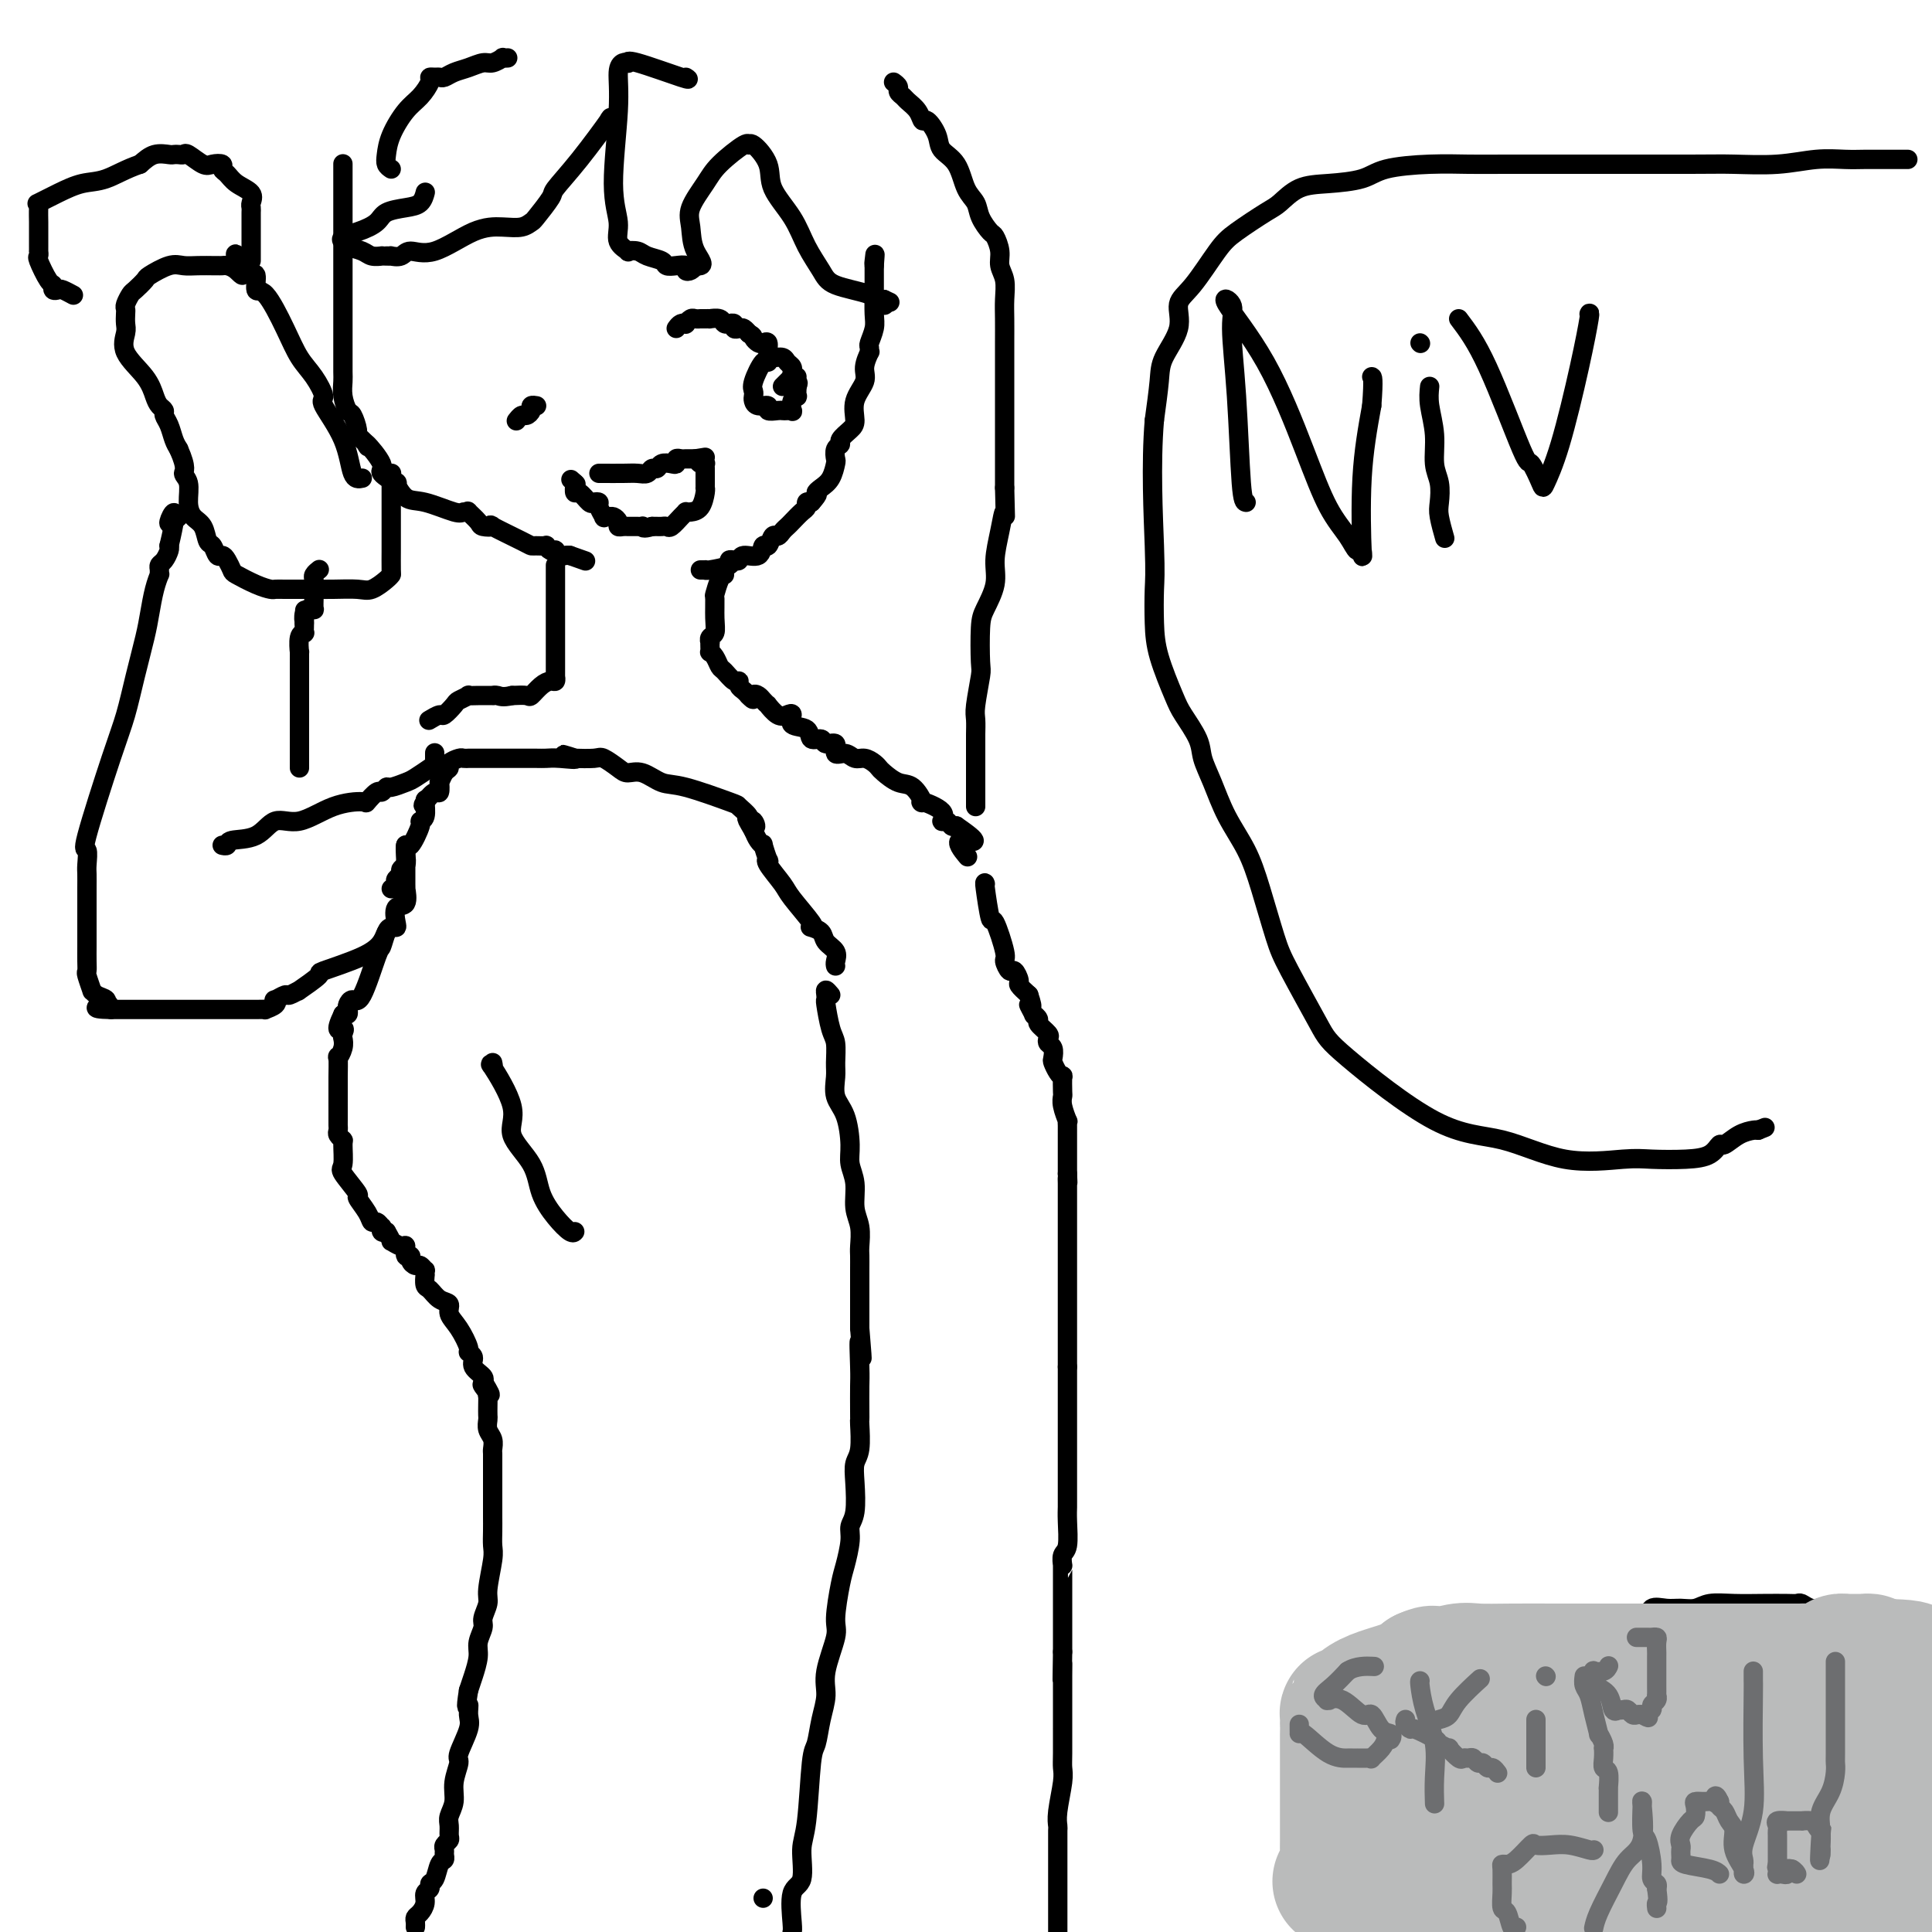 <svg viewBox='0 0 400 400' version='1.1' xmlns='http://www.w3.org/2000/svg' xmlns:xlink='http://www.w3.org/1999/xlink'><g fill='none' stroke='#000000' stroke-width='4' stroke-linecap='round' stroke-linejoin='round'><path d='M84,175c0.000,-0.052 0.000,-0.104 0,0c-0.000,0.104 -0.001,0.365 0,1c0.001,0.635 0.002,1.645 0,3c-0.002,1.355 -0.008,3.054 0,4c0.008,0.946 0.030,1.139 0,1c-0.030,-0.139 -0.112,-0.612 0,0c0.112,0.612 0.419,2.307 0,3c-0.419,0.693 -1.565,0.382 -2,1c-0.435,0.618 -0.158,2.163 0,3c0.158,0.837 0.199,0.966 0,1c-0.199,0.034 -0.637,-0.028 -1,0c-0.363,0.028 -0.650,0.147 -1,1c-0.350,0.853 -0.763,2.442 -1,3c-0.237,0.558 -0.298,0.086 -1,2c-0.702,1.914 -2.043,6.215 -3,8c-0.957,1.785 -1.528,1.053 -2,1c-0.472,-0.053 -0.845,0.574 -1,1c-0.155,0.426 -0.093,0.650 0,1c0.093,0.350 0.217,0.825 0,1c-0.217,0.175 -0.776,0.050 -1,0c-0.224,-0.050 -0.112,-0.025 0,0'/><path d='M71,210c-2.012,4.187 -0.543,3.155 0,3c0.543,-0.155 0.160,0.568 0,1c-0.160,0.432 -0.095,0.575 0,1c0.095,0.425 0.222,1.134 0,2c-0.222,0.866 -0.791,1.890 -1,2c-0.209,0.110 -0.056,-0.692 0,0c0.056,0.692 0.015,2.880 0,4c-0.015,1.120 -0.004,1.172 0,2c0.004,0.828 0.001,2.431 0,3c-0.001,0.569 0.000,0.103 0,0c-0.000,-0.103 -0.001,0.157 0,1c0.001,0.843 0.004,2.268 0,3c-0.004,0.732 -0.015,0.770 0,1c0.015,0.230 0.058,0.650 0,1c-0.058,0.350 -0.215,0.630 0,1c0.215,0.370 0.801,0.832 1,1c0.199,0.168 0.009,0.043 0,1c-0.009,0.957 0.162,2.998 0,4c-0.162,1.002 -0.657,0.966 0,2c0.657,1.034 2.466,3.137 3,4c0.534,0.863 -0.207,0.484 0,1c0.207,0.516 1.362,1.927 2,3c0.638,1.073 0.759,1.808 1,2c0.241,0.192 0.603,-0.158 1,0c0.397,0.158 0.828,0.826 1,1c0.172,0.174 0.085,-0.145 0,0c-0.085,0.145 -0.167,0.756 0,1c0.167,0.244 0.584,0.122 1,0'/><path d='M80,255c1.515,2.549 0.802,1.922 1,2c0.198,0.078 1.306,0.861 2,1c0.694,0.139 0.974,-0.365 1,0c0.026,0.365 -0.200,1.599 0,2c0.200,0.401 0.828,-0.032 1,0c0.172,0.032 -0.112,0.529 0,1c0.112,0.471 0.618,0.915 1,1c0.382,0.085 0.638,-0.189 1,0c0.362,0.189 0.828,0.842 1,1c0.172,0.158 0.048,-0.180 0,0c-0.048,0.180 -0.022,0.878 0,1c0.022,0.122 0.038,-0.333 0,0c-0.038,0.333 -0.131,1.454 0,2c0.131,0.546 0.485,0.518 1,1c0.515,0.482 1.189,1.474 2,2c0.811,0.526 1.757,0.585 2,1c0.243,0.415 -0.218,1.185 0,2c0.218,0.815 1.114,1.674 2,3c0.886,1.326 1.762,3.118 2,4c0.238,0.882 -0.160,0.853 0,1c0.160,0.147 0.880,0.470 1,1c0.120,0.530 -0.360,1.266 0,2c0.360,0.734 1.558,1.467 2,2c0.442,0.533 0.126,0.867 0,1c-0.126,0.133 -0.063,0.067 0,0'/><path d='M100,286c3.033,4.980 0.617,1.928 0,1c-0.617,-0.928 0.567,0.266 1,1c0.433,0.734 0.116,1.008 0,1c-0.116,-0.008 -0.032,-0.297 0,0c0.032,0.297 0.012,1.182 0,2c-0.012,0.818 -0.017,1.571 0,2c0.017,0.429 0.057,0.534 0,1c-0.057,0.466 -0.211,1.294 0,2c0.211,0.706 0.789,1.291 1,2c0.211,0.709 0.057,1.542 0,2c-0.057,0.458 -0.015,0.541 0,1c0.015,0.459 0.004,1.295 0,2c-0.004,0.705 -0.001,1.280 0,2c0.001,0.720 0.000,1.585 0,2c-0.000,0.415 -0.000,0.380 0,1c0.000,0.620 0.001,1.895 0,3c-0.001,1.105 -0.004,2.039 0,3c0.004,0.961 0.016,1.947 0,3c-0.016,1.053 -0.061,2.173 0,3c0.061,0.827 0.228,1.361 0,3c-0.228,1.639 -0.850,4.382 -1,6c-0.150,1.618 0.171,2.112 0,3c-0.171,0.888 -0.833,2.170 -1,3c-0.167,0.830 0.163,1.209 0,2c-0.163,0.791 -0.817,1.996 -1,3c-0.183,1.004 0.105,1.809 0,3c-0.105,1.191 -0.601,2.769 -1,4c-0.399,1.231 -0.699,2.116 -1,3'/><path d='M97,350c-0.764,4.763 -0.176,3.172 0,3c0.176,-0.172 -0.062,1.076 0,2c0.062,0.924 0.424,1.524 0,3c-0.424,1.476 -1.634,3.827 -2,5c-0.366,1.173 0.112,1.168 0,2c-0.112,0.832 -0.815,2.503 -1,4c-0.185,1.497 0.148,2.821 0,4c-0.148,1.179 -0.775,2.214 -1,3c-0.225,0.786 -0.046,1.324 0,2c0.046,0.676 -0.040,1.490 0,2c0.040,0.510 0.208,0.714 0,1c-0.208,0.286 -0.791,0.652 -1,1c-0.209,0.348 -0.045,0.678 0,1c0.045,0.322 -0.031,0.635 0,1c0.031,0.365 0.167,0.780 0,1c-0.167,0.220 -0.637,0.243 -1,1c-0.363,0.757 -0.618,2.247 -1,3c-0.382,0.753 -0.890,0.769 -1,1c-0.110,0.231 0.177,0.678 0,1c-0.177,0.322 -0.818,0.520 -1,1c-0.182,0.480 0.095,1.243 0,2c-0.095,0.757 -0.561,1.509 -1,2c-0.439,0.491 -0.850,0.720 -1,1c-0.150,0.280 -0.040,0.611 0,1c0.040,0.389 0.011,0.835 0,1c-0.011,0.165 -0.003,0.047 0,0c0.003,-0.047 0.002,-0.024 0,0'/><path d='M204,183c-0.100,-0.272 -0.199,-0.544 0,1c0.199,1.544 0.697,4.905 1,6c0.303,1.095 0.409,-0.076 1,1c0.591,1.076 1.665,4.400 2,6c0.335,1.600 -0.069,1.474 0,2c0.069,0.526 0.613,1.702 1,2c0.387,0.298 0.619,-0.281 1,0c0.381,0.281 0.910,1.422 1,2c0.090,0.578 -0.260,0.594 0,1c0.260,0.406 1.130,1.203 2,2'/><path d='M213,206c1.327,3.886 0.143,2.101 0,2c-0.143,-0.101 0.754,1.482 1,2c0.246,0.518 -0.158,-0.030 0,0c0.158,0.030 0.879,0.638 1,1c0.121,0.362 -0.356,0.477 0,1c0.356,0.523 1.546,1.454 2,2c0.454,0.546 0.174,0.709 0,1c-0.174,0.291 -0.240,0.711 0,1c0.240,0.289 0.786,0.446 1,1c0.214,0.554 0.096,1.505 0,2c-0.096,0.495 -0.169,0.536 0,1c0.169,0.464 0.582,1.353 1,2c0.418,0.647 0.843,1.054 1,1c0.157,-0.054 0.046,-0.567 0,0c-0.046,0.567 -0.026,2.214 0,3c0.026,0.786 0.060,0.711 0,1c-0.060,0.289 -0.212,0.942 0,2c0.212,1.058 0.789,2.523 1,3c0.211,0.477 0.057,-0.032 0,0c-0.057,0.032 -0.015,0.605 0,1c0.015,0.395 0.004,0.612 0,1c-0.004,0.388 -0.001,0.947 0,1c0.001,0.053 0.000,-0.399 0,0c-0.000,0.399 -0.000,1.651 0,2c0.000,0.349 0.000,-0.205 0,0c-0.000,0.205 -0.000,1.168 0,2c0.000,0.832 0.000,1.532 0,2c-0.000,0.468 -0.000,0.705 0,1c0.000,0.295 0.000,0.647 0,1'/><path d='M221,243c0.155,3.262 0.041,1.417 0,1c-0.041,-0.417 -0.011,0.594 0,1c0.011,0.406 0.003,0.208 0,0c-0.003,-0.208 -0.001,-0.425 0,0c0.001,0.425 0.000,1.490 0,2c-0.000,0.510 -0.000,0.463 0,1c0.000,0.537 0.000,1.658 0,2c-0.000,0.342 -0.000,-0.096 0,0c0.000,0.096 0.000,0.727 0,1c-0.000,0.273 -0.000,0.190 0,1c0.000,0.810 0.000,2.513 0,3c-0.000,0.487 -0.000,-0.244 0,0c0.000,0.244 0.000,1.461 0,2c-0.000,0.539 -0.000,0.398 0,1c0.000,0.602 0.000,1.946 0,3c-0.000,1.054 -0.000,1.816 0,2c0.000,0.184 0.000,-0.211 0,1c-0.000,1.211 -0.000,4.028 0,5c0.000,0.972 0.000,0.101 0,0c-0.000,-0.101 -0.000,0.570 0,1c0.000,0.430 0.000,0.619 0,1c-0.000,0.381 -0.000,0.955 0,2c0.000,1.045 -0.000,2.562 0,3c0.000,0.438 -0.000,-0.202 0,0c0.000,0.202 -0.000,1.247 0,2c0.000,0.753 -0.000,1.215 0,2c0.000,0.785 0.000,1.892 0,3'/><path d='M221,283c-0.000,6.547 -0.000,2.913 0,2c0.000,-0.913 0.000,0.894 0,2c-0.000,1.106 -0.000,1.510 0,2c0.000,0.490 0.000,1.067 0,2c-0.000,0.933 -0.000,2.223 0,3c0.000,0.777 0.000,1.039 0,2c-0.000,0.961 -0.000,2.619 0,4c0.000,1.381 0.000,2.485 0,3c-0.000,0.515 -0.000,0.443 0,1c0.000,0.557 0.000,1.745 0,2c-0.000,0.255 -0.000,-0.422 0,0c0.000,0.422 0.001,1.945 0,3c-0.001,1.055 -0.004,1.643 0,2c0.004,0.357 0.015,0.481 0,1c-0.015,0.519 -0.057,1.431 0,3c0.057,1.569 0.211,3.796 0,5c-0.211,1.204 -0.789,1.387 -1,2c-0.211,0.613 -0.057,1.656 0,2c0.057,0.344 0.015,-0.010 0,0c-0.015,0.010 -0.004,0.384 0,1c0.004,0.616 0.001,1.473 0,2c-0.001,0.527 -0.000,0.722 0,1c0.000,0.278 0.000,0.637 0,1c-0.000,0.363 -0.000,0.730 0,1c0.000,0.270 0.000,0.444 0,1c-0.000,0.556 -0.000,1.496 0,2c0.000,0.504 0.000,0.573 0,2c-0.000,1.427 -0.000,4.214 0,7'/><path d='M220,342c-0.155,9.753 -0.041,4.634 0,3c0.041,-1.634 0.011,0.216 0,2c-0.011,1.784 -0.003,3.503 0,4c0.003,0.497 0.001,-0.229 0,0c-0.001,0.229 -0.001,1.412 0,3c0.001,1.588 0.001,3.580 0,4c-0.001,0.420 -0.004,-0.733 0,0c0.004,0.733 0.015,3.352 0,5c-0.015,1.648 -0.057,2.324 0,3c0.057,0.676 0.211,1.351 0,3c-0.211,1.649 -0.789,4.272 -1,6c-0.211,1.728 -0.057,2.561 0,3c0.057,0.439 0.015,0.484 0,1c-0.015,0.516 -0.004,1.501 0,2c0.004,0.499 0.001,0.510 0,1c-0.001,0.490 -0.000,1.458 0,2c0.000,0.542 0.000,0.656 0,1c-0.000,0.344 -0.000,0.916 0,1c0.000,0.084 0.000,-0.321 0,0c-0.000,0.321 -0.000,1.369 0,2c0.000,0.631 0.000,0.845 0,1c-0.000,0.155 -0.000,0.252 0,1c0.000,0.748 0.000,2.147 0,3c-0.000,0.853 -0.000,1.159 0,2c0.000,0.841 0.000,2.215 0,3c-0.000,0.785 -0.000,0.981 0,1c0.000,0.019 0.000,-0.137 0,0c-0.000,0.137 -0.000,0.569 0,1'/><path d='M172,206c-0.421,-0.504 -0.842,-1.008 -1,-1c-0.158,0.008 -0.053,0.528 0,1c0.053,0.472 0.052,0.896 0,1c-0.052,0.104 -0.157,-0.111 0,1c0.157,1.111 0.576,3.550 1,5c0.424,1.450 0.852,1.911 1,3c0.148,1.089 0.016,2.805 0,4c-0.016,1.195 0.086,1.870 0,3c-0.086,1.130 -0.359,2.716 0,4c0.359,1.284 1.349,2.265 2,4c0.651,1.735 0.963,4.224 1,6c0.037,1.776 -0.200,2.840 0,4c0.200,1.160 0.838,2.418 1,4c0.162,1.582 -0.153,3.489 0,5c0.153,1.511 0.773,2.625 1,4c0.227,1.375 0.061,3.012 0,4c-0.061,0.988 -0.016,1.327 0,2c0.016,0.673 0.004,1.681 0,3c-0.004,1.319 -0.001,2.948 0,5c0.001,2.052 0.001,4.526 0,7'/><path d='M178,275c0.928,11.096 0.249,4.336 0,3c-0.249,-1.336 -0.067,2.752 0,5c0.067,2.248 0.019,2.657 0,4c-0.019,1.343 -0.009,3.619 0,5c0.009,1.381 0.016,1.868 0,2c-0.016,0.132 -0.056,-0.092 0,1c0.056,1.092 0.207,3.500 0,5c-0.207,1.500 -0.773,2.094 -1,3c-0.227,0.906 -0.117,2.126 0,4c0.117,1.874 0.239,4.402 0,6c-0.239,1.598 -0.839,2.266 -1,3c-0.161,0.734 0.117,1.533 0,3c-0.117,1.467 -0.627,3.603 -1,5c-0.373,1.397 -0.607,2.056 -1,4c-0.393,1.944 -0.946,5.172 -1,7c-0.054,1.828 0.389,2.255 0,4c-0.389,1.745 -1.610,4.808 -2,7c-0.390,2.192 0.051,3.514 0,5c-0.051,1.486 -0.592,3.136 -1,5c-0.408,1.864 -0.682,3.942 -1,5c-0.318,1.058 -0.681,1.094 -1,4c-0.319,2.906 -0.593,8.680 -1,12c-0.407,3.320 -0.946,4.185 -1,6c-0.054,1.815 0.377,4.579 0,6c-0.377,1.421 -1.563,1.498 -2,3c-0.437,1.502 -0.125,4.429 0,6c0.125,1.571 0.062,1.785 0,2'/><path d='M158,393c0.000,0.000 0.000,0.000 0,0c0.000,0.000 0.000,0.000 0,0'/><path d='M173,200c-0.057,-0.243 -0.114,-0.485 0,-1c0.114,-0.515 0.397,-1.301 0,-2c-0.397,-0.699 -1.476,-1.311 -2,-2c-0.524,-0.689 -0.494,-1.455 -1,-2c-0.506,-0.545 -1.548,-0.868 -2,-1c-0.452,-0.132 -0.314,-0.074 0,0c0.314,0.074 0.806,0.163 0,-1c-0.806,-1.163 -2.908,-3.576 -4,-5c-1.092,-1.424 -1.172,-1.857 -2,-3c-0.828,-1.143 -2.403,-2.995 -3,-4c-0.597,-1.005 -0.215,-1.161 0,-1c0.215,0.161 0.265,0.640 0,0c-0.265,-0.640 -0.844,-2.398 -1,-3c-0.156,-0.602 0.112,-0.047 0,0c-0.112,0.047 -0.603,-0.415 -1,-1c-0.397,-0.585 -0.698,-1.292 -1,-2'/><path d='M156,172c-2.649,-4.495 -0.770,-1.734 0,-1c0.770,0.734 0.431,-0.561 0,-1c-0.431,-0.439 -0.954,-0.023 -1,0c-0.046,0.023 0.386,-0.345 0,-1c-0.386,-0.655 -1.590,-1.595 -2,-2c-0.410,-0.405 -0.025,-0.276 -2,-1c-1.975,-0.724 -6.310,-2.301 -9,-3c-2.690,-0.699 -3.736,-0.521 -5,-1c-1.264,-0.479 -2.745,-1.617 -4,-2c-1.255,-0.383 -2.285,-0.012 -3,0c-0.715,0.012 -1.117,-0.337 -2,-1c-0.883,-0.663 -2.247,-1.642 -3,-2c-0.753,-0.358 -0.895,-0.096 -2,0c-1.105,0.096 -3.173,0.028 -4,0c-0.827,-0.028 -0.414,-0.014 0,0'/><path d='M119,157c-5.121,-1.547 -0.923,-0.415 0,0c0.923,0.415 -1.429,0.111 -3,0c-1.571,-0.111 -2.360,-0.030 -3,0c-0.640,0.030 -1.130,0.008 -2,0c-0.870,-0.008 -2.121,-0.002 -3,0c-0.879,0.002 -1.387,0.001 -2,0c-0.613,-0.001 -1.330,-0.000 -2,0c-0.670,0.000 -1.294,0.000 -2,0c-0.706,-0.000 -1.495,-0.000 -2,0c-0.505,0.000 -0.727,0.000 -1,0c-0.273,-0.000 -0.597,-0.001 -1,0c-0.403,0.001 -0.886,0.003 -1,0c-0.114,-0.003 0.142,-0.012 0,0c-0.142,0.012 -0.682,0.043 -1,0c-0.318,-0.043 -0.415,-0.161 -1,0c-0.585,0.161 -1.660,0.601 -2,1c-0.340,0.399 0.053,0.756 0,1c-0.053,0.244 -0.552,0.376 -1,1c-0.448,0.624 -0.844,1.742 -1,2c-0.156,0.258 -0.073,-0.343 0,0c0.073,0.343 0.135,1.631 0,2c-0.135,0.369 -0.467,-0.180 -1,0c-0.533,0.180 -1.266,1.090 -2,2'/><path d='M88,166c-0.769,1.282 -0.190,0.487 0,0c0.190,-0.487 -0.008,-0.665 0,0c0.008,0.665 0.223,2.173 0,3c-0.223,0.827 -0.883,0.974 -1,1c-0.117,0.026 0.310,-0.067 0,1c-0.310,1.067 -1.355,3.294 -2,4c-0.645,0.706 -0.890,-0.109 -1,0c-0.110,0.109 -0.086,1.143 0,2c0.086,0.857 0.233,1.539 0,2c-0.233,0.461 -0.847,0.702 -1,1c-0.153,0.298 0.156,0.654 0,1c-0.156,0.346 -0.778,0.681 -1,1c-0.222,0.319 -0.046,0.621 0,1c0.046,0.379 -0.039,0.833 0,1c0.039,0.167 0.203,0.045 0,0c-0.203,-0.045 -0.772,-0.013 -1,0c-0.228,0.013 -0.114,0.006 0,0'/><path d='M90,156c-0.001,-0.120 -0.001,-0.241 0,0c0.001,0.241 0.004,0.842 0,1c-0.004,0.158 -0.016,-0.127 0,0c0.016,0.127 0.060,0.665 0,1c-0.060,0.335 -0.226,0.467 -1,1c-0.774,0.533 -2.158,1.468 -3,2c-0.842,0.532 -1.141,0.662 -2,1c-0.859,0.338 -2.276,0.883 -3,1c-0.724,0.117 -0.754,-0.193 -1,0c-0.246,0.193 -0.710,0.889 -1,1c-0.290,0.111 -0.408,-0.365 -1,0c-0.592,0.365 -1.660,1.569 -2,2c-0.340,0.431 0.046,0.088 -1,0c-1.046,-0.088 -3.524,0.081 -6,1c-2.476,0.919 -4.950,2.590 -7,3c-2.050,0.410 -3.677,-0.440 -5,0c-1.323,0.440 -2.341,2.170 -4,3c-1.659,0.830 -3.960,0.758 -5,1c-1.040,0.242 -0.818,0.796 -1,1c-0.182,0.204 -0.766,0.058 -1,0c-0.234,-0.058 -0.117,-0.029 0,0'/><path d='M81,192c-0.365,0.263 -0.731,0.526 -1,1c-0.269,0.474 -0.442,1.158 -1,2c-0.558,0.842 -1.503,1.843 -4,3c-2.497,1.157 -6.547,2.472 -8,3c-1.453,0.528 -0.310,0.270 -1,1c-0.690,0.730 -3.211,2.448 -4,3c-0.789,0.552 0.156,-0.063 0,0c-0.156,0.063 -1.413,0.804 -2,1c-0.587,0.196 -0.505,-0.154 -1,0c-0.495,0.154 -1.568,0.812 -2,1c-0.432,0.188 -0.224,-0.093 0,0c0.224,0.093 0.465,0.561 0,1c-0.465,0.439 -1.635,0.850 -2,1c-0.365,0.150 0.075,0.040 0,0c-0.075,-0.040 -0.663,-0.011 -2,0c-1.337,0.011 -3.421,0.003 -5,0c-1.579,-0.003 -2.654,-0.001 -4,0c-1.346,0.001 -2.963,0.000 -5,0c-2.037,-0.000 -4.494,-0.000 -6,0c-1.506,0.000 -2.062,0.000 -3,0c-0.938,-0.000 -2.258,-0.000 -3,0c-0.742,0.000 -0.906,0.000 -1,0c-0.094,-0.000 -0.118,-0.000 0,0c0.118,0.000 0.378,0.000 0,0c-0.378,-0.000 -1.394,-0.000 -2,0c-0.606,0.000 -0.803,0.000 -1,0'/><path d='M23,209c-5.479,-0.085 -2.176,-0.798 -1,-1c1.176,-0.202 0.225,0.106 0,0c-0.225,-0.106 0.276,-0.628 0,-1c-0.276,-0.372 -1.328,-0.596 -2,-1c-0.672,-0.404 -0.965,-0.989 -1,-1c-0.035,-0.011 0.187,0.552 0,0c-0.187,-0.552 -0.782,-2.218 -1,-3c-0.218,-0.782 -0.058,-0.680 0,-1c0.058,-0.320 0.016,-1.061 0,-2c-0.016,-0.939 -0.004,-2.076 0,-3c0.004,-0.924 0.001,-1.635 0,-3c-0.001,-1.365 0.001,-3.383 0,-5c-0.001,-1.617 -0.005,-2.833 0,-4c0.005,-1.167 0.017,-2.285 0,-3c-0.017,-0.715 -0.065,-1.027 0,-2c0.065,-0.973 0.244,-2.606 0,-3c-0.244,-0.394 -0.910,0.450 0,-3c0.910,-3.450 3.396,-11.194 5,-16c1.604,-4.806 2.328,-6.673 3,-9c0.672,-2.327 1.294,-5.115 2,-8c0.706,-2.885 1.495,-5.869 2,-8c0.505,-2.131 0.724,-3.411 1,-5c0.276,-1.589 0.609,-3.487 1,-5c0.391,-1.513 0.840,-2.642 1,-3c0.160,-0.358 0.033,0.055 0,0c-0.033,-0.055 0.030,-0.578 0,-1c-0.030,-0.422 -0.152,-0.742 0,-1c0.152,-0.258 0.579,-0.454 1,-1c0.421,-0.546 0.834,-1.442 1,-2c0.166,-0.558 0.083,-0.779 0,-1'/><path d='M35,113c2.512,-10.357 0.292,-6.250 0,-5c-0.292,1.250 1.345,-0.357 2,-1c0.655,-0.643 0.327,-0.321 0,0'/><path d='M62,159c-0.000,-0.816 -0.000,-1.632 0,-2c0.000,-0.368 0.000,-0.289 0,0c-0.000,0.289 -0.000,0.787 0,0c0.000,-0.787 0.000,-2.860 0,-4c-0.000,-1.140 -0.000,-1.348 0,-2c0.000,-0.652 0.000,-1.747 0,-3c-0.000,-1.253 -0.000,-2.665 0,-4c0.000,-1.335 0.000,-2.593 0,-3c-0.000,-0.407 -0.000,0.037 0,0c0.000,-0.037 0.000,-0.553 0,-1c-0.000,-0.447 -0.001,-0.824 0,-1c0.001,-0.176 0.004,-0.153 0,-1c-0.004,-0.847 -0.015,-2.566 0,-3c0.015,-0.434 0.057,0.417 0,0c-0.057,-0.417 -0.211,-2.101 0,-3c0.211,-0.899 0.789,-1.014 1,-1c0.211,0.014 0.057,0.158 0,0c-0.057,-0.158 -0.016,-0.616 0,-1c0.016,-0.384 0.008,-0.692 0,-1'/><path d='M63,129c0.167,-4.822 0.083,-1.879 0,-1c-0.083,0.879 -0.166,-0.308 0,-1c0.166,-0.692 0.580,-0.888 1,-1c0.420,-0.112 0.844,-0.138 1,0c0.156,0.138 0.042,0.440 0,0c-0.042,-0.440 -0.011,-1.621 0,-2c0.011,-0.379 0.003,0.043 0,0c-0.003,-0.043 -0.001,-0.550 0,-1c0.001,-0.450 0.001,-0.841 0,-1c-0.001,-0.159 -0.001,-0.084 0,0c0.001,0.084 0.004,0.176 0,0c-0.004,-0.176 -0.015,-0.622 0,-1c0.015,-0.378 0.056,-0.689 0,-1c-0.056,-0.311 -0.207,-0.622 0,-1c0.207,-0.378 0.774,-0.822 1,-1c0.226,-0.178 0.113,-0.089 0,0'/><path d='M386,335c0.312,0.121 0.625,0.242 0,0c-0.625,-0.242 -2.187,-0.849 -3,-1c-0.813,-0.151 -0.876,0.152 -2,0c-1.124,-0.152 -3.309,-0.759 -4,-1c-0.691,-0.241 0.112,-0.117 0,0c-0.112,0.117 -1.140,0.227 -2,0c-0.860,-0.227 -1.551,-0.793 -2,-1c-0.449,-0.207 -0.655,-0.057 -1,0c-0.345,0.057 -0.830,0.019 -2,0c-1.170,-0.019 -3.027,-0.019 -5,0c-1.973,0.019 -4.064,0.058 -6,0c-1.936,-0.058 -3.717,-0.214 -5,0c-1.283,0.214 -2.069,0.797 -3,1c-0.931,0.203 -2.006,0.025 -3,0c-0.994,-0.025 -1.908,0.101 -3,0c-1.092,-0.101 -2.364,-0.431 -3,0c-0.636,0.431 -0.636,1.621 -1,2c-0.364,0.379 -1.093,-0.053 -2,0c-0.907,0.053 -1.992,0.592 -3,1c-1.008,0.408 -1.940,0.687 -3,1c-1.060,0.313 -2.247,0.661 -3,1c-0.753,0.339 -1.072,0.668 -2,1c-0.928,0.332 -2.464,0.666 -4,1'/><path d='M324,340c-4.971,1.689 -2.399,1.910 -2,2c0.399,0.090 -1.376,0.047 -3,0c-1.624,-0.047 -3.098,-0.099 -4,0c-0.902,0.099 -1.233,0.351 -2,1c-0.767,0.649 -1.968,1.697 -3,2c-1.032,0.303 -1.893,-0.138 -3,0c-1.107,0.138 -2.461,0.857 -5,1c-2.539,0.143 -6.264,-0.289 -9,0c-2.736,0.289 -4.482,1.300 -7,2c-2.518,0.700 -5.810,1.089 -7,1c-1.190,-0.089 -0.280,-0.656 0,0c0.280,0.656 -0.069,2.537 0,4c0.069,1.463 0.557,2.509 0,6c-0.557,3.491 -2.159,9.426 -3,13c-0.841,3.574 -0.920,4.787 -1,6'/><path d='M275,378c-0.619,5.180 -0.166,3.629 0,3c0.166,-0.629 0.044,-0.337 0,0c-0.044,0.337 -0.012,0.720 0,1c0.012,0.280 0.003,0.456 0,1c-0.003,0.544 0.002,1.455 0,2c-0.002,0.545 -0.009,0.723 0,1c0.009,0.277 0.033,0.653 0,1c-0.033,0.347 -0.123,0.665 0,1c0.123,0.335 0.461,0.689 0,1c-0.461,0.311 -1.720,0.581 0,1c1.720,0.419 6.420,0.989 12,2c5.580,1.011 12.041,2.465 15,3c2.959,0.535 2.417,0.153 3,0c0.583,-0.153 2.292,-0.076 4,0'/><path d='M309,395c5.479,1.019 2.178,0.067 1,0c-1.178,-0.067 -0.232,0.753 1,1c1.232,0.247 2.752,-0.077 4,0c1.248,0.077 2.226,0.557 4,1c1.774,0.443 4.344,0.851 7,1c2.656,0.149 5.400,0.040 8,0c2.600,-0.040 5.058,-0.011 6,0c0.942,0.011 0.370,0.003 2,0c1.630,-0.003 5.462,-0.001 8,0c2.538,0.001 3.783,0.000 5,0c1.217,-0.000 2.407,-0.000 4,0c1.593,0.000 3.588,0.000 5,0c1.412,-0.000 2.240,-0.001 4,0c1.760,0.001 4.451,0.004 6,0c1.549,-0.004 1.955,-0.015 3,0c1.045,0.015 2.728,0.057 4,0c1.272,-0.057 2.134,-0.211 3,0c0.866,0.211 1.735,0.789 2,1c0.265,0.211 -0.073,0.057 0,0c0.073,-0.057 0.558,-0.015 1,0c0.442,0.015 0.841,0.004 1,0c0.159,-0.004 0.080,-0.002 0,0'/><path d='M388,399c12.684,0.590 4.895,0.065 3,0c-1.895,-0.065 2.105,0.329 4,0c1.895,-0.329 1.684,-1.380 2,-2c0.316,-0.620 1.158,-0.810 2,-1'/></g>
<g fill='none' stroke='#BABBBB' stroke-width='28' stroke-linecap='round' stroke-linejoin='round'><path d='M398,390c-0.437,0.036 -0.873,0.073 -1,0c-0.127,-0.073 0.057,-0.254 -2,-1c-2.057,-0.746 -6.354,-2.056 -9,-3c-2.646,-0.944 -3.642,-1.521 -5,-2c-1.358,-0.479 -3.077,-0.860 -5,-1c-1.923,-0.140 -4.051,-0.037 -5,0c-0.949,0.037 -0.720,0.010 -2,0c-1.280,-0.010 -4.068,-0.001 -5,0c-0.932,0.001 -0.008,-0.006 -1,0c-0.992,0.006 -3.899,0.024 -6,0c-2.101,-0.024 -3.394,-0.091 -5,0c-1.606,0.091 -3.524,0.340 -6,1c-2.476,0.660 -5.510,1.732 -8,2c-2.490,0.268 -4.434,-0.268 -7,0c-2.566,0.268 -5.752,1.340 -9,2c-3.248,0.660 -6.557,0.909 -9,1c-2.443,0.091 -4.022,0.024 -5,0c-0.978,-0.024 -1.357,-0.007 -2,0c-0.643,0.007 -1.549,0.002 -2,0c-0.451,-0.002 -0.447,-0.000 -2,0c-1.553,0.000 -4.663,0.000 -7,0c-2.337,-0.000 -3.900,-0.000 -5,0c-1.100,0.000 -1.738,0.000 -2,0c-0.262,-0.000 -0.147,-0.000 0,0c0.147,0.000 0.328,0.000 0,0c-0.328,-0.000 -1.164,-0.000 -2,0'/><path d='M286,389c-14.724,0.962 -6.534,0.368 -4,0c2.534,-0.368 -0.589,-0.508 -2,-1c-1.411,-0.492 -1.110,-1.336 -1,-2c0.110,-0.664 0.029,-1.149 0,-2c-0.029,-0.851 -0.008,-2.067 0,-3c0.008,-0.933 0.001,-1.581 0,-6c-0.001,-4.419 0.002,-12.608 0,-16c-0.002,-3.392 -0.010,-1.987 0,-2c0.010,-0.013 0.037,-1.445 0,-2c-0.037,-0.555 -0.137,-0.231 0,0c0.137,0.231 0.512,0.371 1,0c0.488,-0.371 1.090,-1.254 2,-2c0.910,-0.746 2.130,-1.355 4,-2c1.870,-0.645 4.392,-1.327 6,-2c1.608,-0.673 2.304,-1.336 3,-2'/><path d='M295,347c2.667,-1.177 1.336,-0.119 2,0c0.664,0.119 3.323,-0.700 5,-1c1.677,-0.300 2.371,-0.080 4,0c1.629,0.080 4.192,0.022 7,0c2.808,-0.022 5.861,-0.006 9,0c3.139,0.006 6.363,0.002 11,0c4.637,-0.002 10.687,-0.000 14,0c3.313,0.000 3.890,0.000 4,0c0.110,-0.000 -0.248,0.000 0,0c0.248,-0.000 1.100,-0.000 2,0c0.900,0.000 1.846,0.001 3,0c1.154,-0.001 2.516,-0.003 6,0c3.484,0.003 9.090,0.011 11,0c1.910,-0.011 0.124,-0.041 0,0c-0.124,0.041 1.415,0.155 3,0c1.585,-0.155 3.216,-0.577 4,-1c0.784,-0.423 0.721,-0.845 1,-1c0.279,-0.155 0.901,-0.041 1,0c0.099,0.041 -0.323,0.010 0,0c0.323,-0.010 1.393,-0.000 2,0c0.607,0.000 0.750,-0.010 1,0c0.250,0.010 0.606,0.041 1,0c0.394,-0.041 0.827,-0.155 1,0c0.173,0.155 0.087,0.577 0,1'/><path d='M387,345c14.895,0.045 6.133,1.157 3,2c-3.133,0.843 -0.636,1.415 1,3c1.636,1.585 2.410,4.181 3,6c0.590,1.819 0.995,2.859 1,3c0.005,0.141 -0.391,-0.618 0,1c0.391,1.618 1.569,5.613 2,7c0.431,1.387 0.117,0.167 0,0c-0.117,-0.167 -0.035,0.718 0,1c0.035,0.282 0.024,-0.041 0,0c-0.024,0.041 -0.062,0.444 0,1c0.062,0.556 0.222,1.265 -1,2c-1.222,0.735 -3.827,1.494 -5,2c-1.173,0.506 -0.916,0.757 -2,1c-1.084,0.243 -3.511,0.477 -5,1c-1.489,0.523 -2.040,1.334 -6,1c-3.960,-0.334 -11.330,-1.813 -16,-3c-4.670,-1.187 -6.640,-2.080 -10,-3c-3.360,-0.920 -8.112,-1.865 -12,-3c-3.888,-1.135 -6.914,-2.461 -10,-3c-3.086,-0.539 -6.234,-0.292 -8,-1c-1.766,-0.708 -2.152,-2.372 -3,-3c-0.848,-0.628 -2.160,-0.221 -3,0c-0.840,0.221 -1.209,0.255 -2,0c-0.791,-0.255 -2.006,-0.800 -3,-1c-0.994,-0.200 -1.768,-0.054 -3,0c-1.232,0.054 -2.924,0.015 -4,0c-1.076,-0.015 -1.538,-0.008 -2,0'/><path d='M302,359c-2.594,-0.133 -0.578,0.034 0,0c0.578,-0.034 -0.281,-0.269 -1,0c-0.719,0.269 -1.298,1.043 1,2c2.298,0.957 7.471,2.099 12,3c4.529,0.901 8.412,1.562 11,2c2.588,0.438 3.881,0.653 6,1c2.119,0.347 5.064,0.825 7,1c1.936,0.175 2.863,0.047 4,0c1.137,-0.047 2.485,-0.013 4,0c1.515,0.013 3.196,0.004 5,0c1.804,-0.004 3.730,-0.002 5,0c1.270,0.002 1.884,0.004 2,0c0.116,-0.004 -0.267,-0.015 1,0c1.267,0.015 4.185,0.057 5,0c0.815,-0.057 -0.473,-0.213 0,0c0.473,0.213 2.708,0.797 4,1c1.292,0.203 1.640,0.027 2,0c0.360,-0.027 0.730,0.097 1,0c0.270,-0.097 0.439,-0.415 1,0c0.561,0.415 1.512,1.561 2,2c0.488,0.439 0.512,0.169 1,0c0.488,-0.169 1.439,-0.238 2,0c0.561,0.238 0.732,0.782 1,1c0.268,0.218 0.634,0.109 1,0'/><path d='M379,372c8.613,1.128 3.144,0.947 1,1c-2.144,0.053 -0.963,0.340 0,1c0.963,0.660 1.708,1.691 2,2c0.292,0.309 0.131,-0.106 0,0c-0.131,0.106 -0.231,0.732 0,1c0.231,0.268 0.794,0.179 1,1c0.206,0.821 0.055,2.552 0,3c-0.055,0.448 -0.014,-0.388 0,0c0.014,0.388 0.002,2.001 0,3c-0.002,0.999 0.006,1.386 0,2c-0.006,0.614 -0.026,1.457 0,2c0.026,0.543 0.098,0.787 0,1c-0.098,0.213 -0.368,0.397 -1,1c-0.632,0.603 -1.627,1.626 -2,2c-0.373,0.374 -0.124,0.100 -2,1c-1.876,0.900 -5.878,2.974 -8,4c-2.122,1.026 -2.364,1.004 -3,1c-0.636,-0.004 -1.666,0.009 -2,0c-0.334,-0.009 0.028,-0.041 -1,0c-1.028,0.041 -3.444,0.155 -5,0c-1.556,-0.155 -2.250,-0.577 -3,-1c-0.750,-0.423 -1.555,-0.845 -2,-1c-0.445,-0.155 -0.529,-0.043 -1,0c-0.471,0.043 -1.331,0.015 -2,0c-0.669,-0.015 -1.149,-0.018 -2,0c-0.851,0.018 -2.073,0.056 -3,0c-0.927,-0.056 -1.557,-0.207 -3,0c-1.443,0.207 -3.698,0.774 -5,1c-1.302,0.226 -1.651,0.113 -2,0'/><path d='M336,397c-5.602,-0.155 -4.105,-0.041 -4,0c0.105,0.041 -1.180,0.011 -2,0c-0.820,-0.011 -1.176,-0.003 -2,0c-0.824,0.003 -2.118,0.001 -3,0c-0.882,-0.001 -1.354,-0.000 -2,0c-0.646,0.000 -1.468,0.001 -2,0c-0.532,-0.001 -0.774,-0.003 -1,0c-0.226,0.003 -0.436,0.011 -1,0c-0.564,-0.011 -1.482,-0.041 -2,0c-0.518,0.041 -0.637,0.151 -1,0c-0.363,-0.151 -0.971,-0.565 -1,-1c-0.029,-0.435 0.522,-0.890 0,-1c-0.522,-0.110 -2.116,0.125 -3,0c-0.884,-0.125 -1.057,-0.611 -1,-1c0.057,-0.389 0.346,-0.681 -2,-2c-2.346,-1.319 -7.326,-3.664 -10,-5c-2.674,-1.336 -3.042,-1.664 -4,-2c-0.958,-0.336 -2.506,-0.680 -3,-1c-0.494,-0.320 0.067,-0.615 0,-1c-0.067,-0.385 -0.761,-0.860 -1,-1c-0.239,-0.140 -0.023,0.055 0,0c0.023,-0.055 -0.148,-0.361 0,-1c0.148,-0.639 0.614,-1.611 1,-2c0.386,-0.389 0.693,-0.194 1,0'/><path d='M293,379c0.142,-1.274 -0.003,-1.960 0,-2c0.003,-0.040 0.155,0.566 1,0c0.845,-0.566 2.384,-2.305 3,-3c0.616,-0.695 0.308,-0.348 0,0'/></g>
<g fill='none' stroke='#6D6E70' stroke-width='4' stroke-linecap='round' stroke-linejoin='round'><path d='M269,357c-0.002,0.279 -0.004,0.558 0,1c0.004,0.442 0.014,1.047 0,1c-0.014,-0.047 -0.052,-0.745 1,0c1.052,0.745 3.195,2.932 5,4c1.805,1.068 3.271,1.018 4,1c0.729,-0.018 0.720,-0.005 1,0c0.280,0.005 0.850,0.001 1,0c0.150,-0.001 -0.119,0.001 0,0c0.119,-0.001 0.627,-0.006 1,0c0.373,0.006 0.611,0.024 1,0c0.389,-0.024 0.929,-0.089 1,0c0.071,0.089 -0.327,0.332 0,0c0.327,-0.332 1.379,-1.238 2,-2c0.621,-0.762 0.810,-1.381 1,-2'/><path d='M287,360c1.471,-0.634 1.148,-0.221 1,0c-0.148,0.221 -0.121,0.248 0,0c0.121,-0.248 0.336,-0.771 0,-1c-0.336,-0.229 -1.222,-0.163 -2,-1c-0.778,-0.837 -1.449,-2.578 -2,-3c-0.551,-0.422 -0.984,0.476 -2,0c-1.016,-0.476 -2.617,-2.326 -4,-3c-1.383,-0.674 -2.547,-0.172 -3,0c-0.453,0.172 -0.193,0.013 0,0c0.193,-0.013 0.320,0.120 0,0c-0.320,-0.120 -1.086,-0.494 -1,-1c0.086,-0.506 1.025,-1.145 2,-2c0.975,-0.855 1.988,-1.928 3,-3'/><path d='M279,346c1.733,-1.156 4.067,-1.044 5,-1c0.933,0.044 0.467,0.022 0,0'/><path d='M294,348c-0.053,0.023 -0.105,0.045 0,1c0.105,0.955 0.368,2.841 1,5c0.632,2.159 1.633,4.589 2,7c0.367,2.411 0.099,4.803 0,7c-0.099,2.197 -0.028,4.199 0,5c0.028,0.801 0.014,0.400 0,0'/><path d='M298,356c0.738,-0.202 1.476,-0.405 2,-1c0.524,-0.595 0.833,-1.583 2,-3c1.167,-1.417 3.190,-3.262 4,-4c0.810,-0.738 0.405,-0.369 0,0'/><path d='M291,356c-0.114,0.295 -0.229,0.589 0,1c0.229,0.411 0.801,0.937 1,1c0.199,0.063 0.023,-0.339 1,0c0.977,0.339 3.106,1.419 4,2c0.894,0.581 0.554,0.663 1,1c0.446,0.337 1.678,0.928 2,1c0.322,0.072 -0.264,-0.374 0,0c0.264,0.374 1.380,1.568 2,2c0.620,0.432 0.743,0.100 1,0c0.257,-0.100 0.646,0.030 1,0c0.354,-0.030 0.672,-0.219 1,0c0.328,0.219 0.666,0.847 1,1c0.334,0.153 0.664,-0.169 1,0c0.336,0.169 0.678,0.830 1,1c0.322,0.170 0.622,-0.150 1,0c0.378,0.150 0.832,0.771 1,1c0.168,0.229 0.048,0.065 0,0c-0.048,-0.065 -0.024,-0.033 0,0'/><path d='M318,356c0.000,0.168 0.000,0.336 0,1c0.000,0.664 0.000,1.823 0,3c0.000,1.177 0.000,2.372 0,3c0.000,0.628 0.000,0.690 0,1c0.000,0.310 0.000,0.866 0,1c0.000,0.134 0.000,-0.156 0,0c0.000,0.156 0.000,0.759 0,1c0.000,0.241 0.000,0.121 0,0'/><path d='M320,347c0.000,0.000 0.100,0.100 0.1,0.1'/><path d='M333,345c-0.014,0.030 -0.027,0.060 0,0c0.027,-0.060 0.096,-0.209 0,0c-0.096,0.209 -0.356,0.777 -1,1c-0.644,0.223 -1.670,0.101 -2,0c-0.330,-0.101 0.038,-0.180 0,0c-0.038,0.180 -0.480,0.620 -1,1c-0.520,0.380 -1.116,0.701 -1,1c0.116,0.299 0.944,0.578 2,1c1.056,0.422 2.338,0.989 3,2c0.662,1.011 0.702,2.466 1,3c0.298,0.534 0.853,0.147 1,0c0.147,-0.147 -0.115,-0.053 0,0c0.115,0.053 0.608,0.067 1,0c0.392,-0.067 0.682,-0.214 1,0c0.318,0.214 0.662,0.788 1,1c0.338,0.212 0.668,0.060 1,0c0.332,-0.060 0.666,-0.030 1,0'/><path d='M340,355c2.018,1.130 1.062,0.456 1,0c-0.062,-0.456 0.768,-0.695 1,-1c0.232,-0.305 -0.134,-0.676 0,-1c0.134,-0.324 0.768,-0.602 1,-1c0.232,-0.398 0.062,-0.917 0,-1c-0.062,-0.083 -0.017,0.268 0,0c0.017,-0.268 0.005,-1.156 0,-2c-0.005,-0.844 -0.001,-1.644 0,-2c0.001,-0.356 0.001,-0.267 0,-1c-0.001,-0.733 -0.004,-2.287 0,-3c0.004,-0.713 0.016,-0.583 0,-1c-0.016,-0.417 -0.059,-1.380 0,-2c0.059,-0.620 0.218,-0.898 0,-1c-0.218,-0.102 -0.815,-0.027 -1,0c-0.185,0.027 0.042,0.007 0,0c-0.042,-0.007 -0.351,-0.002 -1,0c-0.649,0.002 -1.636,0.001 -2,0c-0.364,-0.001 -0.104,-0.000 0,0c0.104,0.000 0.052,0.000 0,0'/><path d='M328,347c-0.092,0.707 -0.183,1.413 0,2c0.183,0.587 0.641,1.053 1,2c0.359,0.947 0.618,2.373 1,4c0.382,1.627 0.887,3.454 1,4c0.113,0.546 -0.166,-0.188 0,0c0.166,0.188 0.775,1.297 1,2c0.225,0.703 0.064,0.998 0,1c-0.064,0.002 -0.031,-0.289 0,0c0.031,0.289 0.061,1.159 0,2c-0.061,0.841 -0.212,1.653 0,2c0.212,0.347 0.789,0.231 1,1c0.211,0.769 0.057,2.425 0,3c-0.057,0.575 -0.015,0.071 0,0c0.015,-0.071 0.004,0.293 0,1c-0.004,0.707 -0.001,1.756 0,2c0.001,0.244 0.000,-0.319 0,0c-0.000,0.319 -0.000,1.520 0,2c0.000,0.480 0.000,0.240 0,0'/><path d='M330,383c-0.067,0.112 -0.135,0.223 -1,0c-0.865,-0.223 -2.529,-0.782 -4,-1c-1.471,-0.218 -2.751,-0.097 -4,0c-1.249,0.097 -2.468,0.169 -3,0c-0.532,-0.169 -0.377,-0.580 -1,0c-0.623,0.580 -2.023,2.151 -3,3c-0.977,0.849 -1.529,0.974 -2,1c-0.471,0.026 -0.859,-0.049 -1,0c-0.141,0.049 -0.035,0.220 0,1c0.035,0.780 -0.002,2.167 0,3c0.002,0.833 0.042,1.110 0,2c-0.042,0.890 -0.166,2.393 0,3c0.166,0.607 0.622,0.317 1,1c0.378,0.683 0.680,2.338 1,3c0.320,0.662 0.660,0.331 1,0'/><path d='M330,399c-0.040,0.194 -0.080,0.387 0,0c0.080,-0.387 0.281,-1.355 1,-3c0.719,-1.645 1.958,-3.967 3,-6c1.042,-2.033 1.887,-3.775 3,-5c1.113,-1.225 2.494,-1.932 3,-4c0.506,-2.068 0.138,-5.497 0,-7c-0.138,-1.503 -0.047,-1.080 0,-1c0.047,0.080 0.050,-0.182 0,1c-0.050,1.182 -0.153,3.808 0,5c0.153,1.192 0.563,0.949 1,2c0.437,1.051 0.901,3.395 1,5c0.099,1.605 -0.166,2.471 0,3c0.166,0.529 0.762,0.723 1,1c0.238,0.277 0.119,0.639 0,1'/><path d='M343,391c0.464,3.249 0.124,2.871 0,3c-0.124,0.129 -0.033,0.766 0,1c0.033,0.234 0.010,0.067 0,0c-0.010,-0.067 -0.005,-0.033 0,0'/><path d='M363,346c-0.004,0.824 -0.009,1.649 0,2c0.009,0.351 0.030,0.230 0,3c-0.030,2.770 -0.113,8.431 0,13c0.113,4.569 0.423,8.047 0,11c-0.423,2.953 -1.577,5.383 -2,7c-0.423,1.617 -0.114,2.423 0,3c0.114,0.577 0.033,0.924 0,1c-0.033,0.076 -0.016,-0.121 0,0c0.016,0.121 0.033,0.558 0,1c-0.033,0.442 -0.117,0.887 0,1c0.117,0.113 0.435,-0.106 0,-1c-0.435,-0.894 -1.623,-2.463 -2,-4c-0.377,-1.537 0.056,-3.042 0,-4c-0.056,-0.958 -0.603,-1.370 -1,-2c-0.397,-0.630 -0.645,-1.477 -1,-2c-0.355,-0.523 -0.816,-0.721 -1,-1c-0.184,-0.279 -0.092,-0.640 0,-1'/><path d='M356,373c-1.024,-2.320 -1.083,-0.620 -1,0c0.083,0.620 0.310,0.159 0,0c-0.310,-0.159 -1.157,-0.017 -2,0c-0.843,0.017 -1.684,-0.091 -2,0c-0.316,0.091 -0.109,0.381 0,1c0.109,0.619 0.120,1.566 0,2c-0.120,0.434 -0.372,0.354 -1,1c-0.628,0.646 -1.632,2.018 -2,3c-0.368,0.982 -0.099,1.572 0,2c0.099,0.428 0.029,0.692 0,1c-0.029,0.308 -0.018,0.661 0,1c0.018,0.339 0.044,0.666 0,1c-0.044,0.334 -0.156,0.677 1,1c1.156,0.323 3.580,0.625 5,1c1.420,0.375 1.834,0.821 2,1c0.166,0.179 0.083,0.089 0,0'/><path d='M380,344c-0.000,0.090 -0.000,0.181 0,1c0.000,0.819 0.001,2.367 0,4c-0.001,1.633 -0.002,3.349 0,6c0.002,2.651 0.007,6.235 0,8c-0.007,1.765 -0.026,1.711 0,2c0.026,0.289 0.098,0.921 0,2c-0.098,1.079 -0.366,2.603 -1,4c-0.634,1.397 -1.634,2.666 -2,4c-0.366,1.334 -0.098,2.733 0,4c0.098,1.267 0.026,2.401 0,3c-0.026,0.599 -0.007,0.661 0,1c0.007,0.339 0.002,0.954 0,1c-0.002,0.046 -0.001,-0.477 0,-1'/><path d='M377,383c-0.479,5.403 -0.175,-0.591 0,-3c0.175,-2.409 0.222,-1.234 0,-1c-0.222,0.234 -0.712,-0.473 -1,-1c-0.288,-0.527 -0.373,-0.873 -1,-1c-0.627,-0.127 -1.797,-0.035 -2,0c-0.203,0.035 0.562,0.012 0,0c-0.562,-0.012 -2.452,-0.014 -3,0c-0.548,0.014 0.245,0.045 0,0c-0.245,-0.045 -1.530,-0.166 -2,0c-0.470,0.166 -0.126,0.621 0,1c0.126,0.379 0.034,0.684 0,1c-0.034,0.316 -0.009,0.644 0,1c0.009,0.356 0.002,0.742 0,1c-0.002,0.258 -0.001,0.389 0,1c0.001,0.611 0.000,1.703 0,2c-0.000,0.297 -0.000,-0.201 0,0c0.000,0.201 0.000,1.100 0,2'/><path d='M368,386c-0.309,1.348 -0.080,0.217 0,0c0.080,-0.217 0.011,0.479 0,1c-0.011,0.521 0.035,0.868 0,1c-0.035,0.132 -0.150,0.049 0,0c0.150,-0.049 0.566,-0.065 1,0c0.434,0.065 0.886,0.210 1,0c0.114,-0.210 -0.110,-0.774 0,-1c0.110,-0.226 0.555,-0.113 1,0'/><path d='M371,387c0.689,0.378 0.911,0.822 1,1c0.089,0.178 0.044,0.089 0,0'/></g>
<g fill='none' stroke='#000000' stroke-width='4' stroke-linecap='round' stroke-linejoin='round'><path d='M150,119c-0.309,0.087 -0.618,0.174 -1,1c-0.382,0.826 -0.838,2.392 -1,3c-0.162,0.608 -0.029,0.258 0,1c0.029,0.742 -0.045,2.576 0,4c0.045,1.424 0.208,2.437 0,3c-0.208,0.563 -0.788,0.677 -1,1c-0.212,0.323 -0.058,0.857 0,1c0.058,0.143 0.018,-0.103 0,0c-0.018,0.103 -0.016,0.557 0,1c0.016,0.443 0.045,0.877 0,1c-0.045,0.123 -0.163,-0.064 0,0c0.163,0.064 0.608,0.381 1,1c0.392,0.619 0.731,1.542 1,2c0.269,0.458 0.467,0.451 1,1c0.533,0.549 1.400,1.653 2,2c0.600,0.347 0.931,-0.065 1,0c0.069,0.065 -0.126,0.605 0,1c0.126,0.395 0.572,0.645 1,1c0.428,0.355 0.836,0.816 1,1c0.164,0.184 0.082,0.092 0,0'/><path d='M155,144c1.415,1.558 0.952,0.454 1,0c0.048,-0.454 0.607,-0.258 1,0c0.393,0.258 0.619,0.577 1,1c0.381,0.423 0.916,0.949 1,1c0.084,0.051 -0.282,-0.371 0,0c0.282,0.371 1.211,1.537 2,2c0.789,0.463 1.439,0.223 2,0c0.561,-0.223 1.033,-0.429 1,0c-0.033,0.429 -0.571,1.492 0,2c0.571,0.508 2.252,0.460 3,1c0.748,0.540 0.563,1.669 1,2c0.437,0.331 1.496,-0.137 2,0c0.504,0.137 0.453,0.878 1,1c0.547,0.122 1.693,-0.374 2,0c0.307,0.374 -0.227,1.620 0,2c0.227,0.380 1.213,-0.105 2,0c0.787,0.105 1.375,0.800 2,1c0.625,0.200 1.287,-0.097 2,0c0.713,0.097 1.478,0.587 2,1c0.522,0.413 0.800,0.749 1,1c0.200,0.251 0.323,0.416 1,1c0.677,0.584 1.910,1.588 3,2c1.090,0.412 2.039,0.234 3,1c0.961,0.766 1.935,2.477 2,3c0.065,0.523 -0.778,-0.143 0,0c0.778,0.143 3.178,1.096 4,2c0.822,0.904 0.066,1.758 0,2c-0.066,0.242 0.559,-0.127 1,0c0.441,0.127 0.697,0.751 1,1c0.303,0.249 0.651,0.125 1,0'/><path d='M198,171c6.818,4.675 2.364,2.861 1,3c-1.364,0.139 0.364,2.230 1,3c0.636,0.770 0.182,0.220 0,0c-0.182,-0.220 -0.091,-0.110 0,0'/><path d='M115,117c0.000,0.537 0.000,1.074 0,1c-0.000,-0.074 -0.000,-0.759 0,0c0.000,0.759 0.000,2.962 0,4c-0.000,1.038 -0.000,0.912 0,2c0.000,1.088 0.000,3.390 0,5c-0.000,1.610 -0.000,2.529 0,3c0.000,0.471 0.000,0.494 0,1c-0.000,0.506 -0.000,1.493 0,2c0.000,0.507 0.000,0.532 0,1c-0.000,0.468 -0.000,1.378 0,2c0.000,0.622 0.001,0.955 0,1c-0.001,0.045 -0.002,-0.199 0,0c0.002,0.199 0.009,0.840 0,1c-0.009,0.160 -0.034,-0.160 0,0c0.034,0.160 0.127,0.799 0,1c-0.127,0.201 -0.473,-0.037 -1,0c-0.527,0.037 -1.234,0.350 -2,1c-0.766,0.650 -1.591,1.636 -2,2c-0.409,0.364 -0.403,0.104 -1,0c-0.597,-0.104 -1.799,-0.052 -3,0'/><path d='M106,144c-2.003,0.464 -2.510,0.124 -3,0c-0.490,-0.124 -0.962,-0.033 -1,0c-0.038,0.033 0.360,0.008 0,0c-0.360,-0.008 -1.476,0.001 -2,0c-0.524,-0.001 -0.454,-0.013 -1,0c-0.546,0.013 -1.709,0.050 -2,0c-0.291,-0.050 0.288,-0.186 0,0c-0.288,0.186 -1.444,0.695 -2,1c-0.556,0.305 -0.514,0.408 -1,1c-0.486,0.592 -1.501,1.674 -2,2c-0.499,0.326 -0.480,-0.105 -1,0c-0.520,0.105 -1.577,0.744 -2,1c-0.423,0.256 -0.211,0.128 0,0'/><path d='M71,34c0.000,-0.076 0.000,-0.152 0,0c-0.000,0.152 -0.000,0.531 0,2c0.000,1.469 0.000,4.028 0,7c-0.000,2.972 -0.000,6.358 0,9c0.000,2.642 0.000,4.540 0,6c-0.000,1.460 -0.000,2.482 0,3c0.000,0.518 0.000,0.533 0,1c-0.000,0.467 -0.000,1.386 0,2c0.000,0.614 0.000,0.922 0,1c-0.000,0.078 -0.000,-0.074 0,0c0.000,0.074 0.000,0.375 0,1c-0.000,0.625 -0.000,1.575 0,2c0.000,0.425 0.000,0.326 0,1c-0.000,0.674 -0.001,2.122 0,3c0.001,0.878 0.003,1.185 0,2c-0.003,0.815 -0.012,2.139 0,3c0.012,0.861 0.046,1.261 0,2c-0.046,0.739 -0.171,1.818 0,3c0.171,1.182 0.640,2.466 1,3c0.360,0.534 0.612,0.318 1,1c0.388,0.682 0.912,2.260 1,3c0.088,0.740 -0.261,0.640 0,1c0.261,0.360 1.130,1.180 2,2'/><path d='M76,92c0.578,1.327 -0.477,-0.355 0,0c0.477,0.355 2.487,2.747 3,4c0.513,1.253 -0.470,1.367 0,2c0.470,0.633 2.392,1.785 3,2c0.608,0.215 -0.097,-0.507 0,0c0.097,0.507 0.997,2.241 2,3c1.003,0.759 2.109,0.541 4,1c1.891,0.459 4.566,1.594 6,2c1.434,0.406 1.625,0.084 2,0c0.375,-0.084 0.933,0.069 1,0c0.067,-0.069 -0.355,-0.361 0,0c0.355,0.361 1.489,1.375 2,2c0.511,0.625 0.399,0.861 1,1c0.601,0.139 1.914,0.181 2,0c0.086,-0.181 -1.055,-0.584 0,0c1.055,0.584 4.306,2.156 6,3c1.694,0.844 1.830,0.962 2,1c0.170,0.038 0.375,-0.004 1,0c0.625,0.004 1.669,0.053 2,0c0.331,-0.053 -0.052,-0.206 0,0c0.052,0.206 0.539,0.773 1,1c0.461,0.227 0.897,0.113 1,0c0.103,-0.113 -0.127,-0.226 0,0c0.127,0.226 0.611,0.792 1,1c0.389,0.208 0.683,0.060 1,0c0.317,-0.060 0.659,-0.030 1,0'/><path d='M118,115c5.667,2.000 2.833,1.000 0,0'/><path d='M145,118c0.420,0.006 0.840,0.012 1,0c0.160,-0.012 0.060,-0.042 0,0c-0.060,0.042 -0.079,0.156 1,0c1.079,-0.156 3.257,-0.582 4,-1c0.743,-0.418 0.052,-0.828 0,-1c-0.052,-0.172 0.535,-0.107 1,0c0.465,0.107 0.807,0.255 1,0c0.193,-0.255 0.237,-0.913 1,-1c0.763,-0.087 2.246,0.398 3,0c0.754,-0.398 0.779,-1.679 1,-2c0.221,-0.321 0.637,0.317 1,0c0.363,-0.317 0.674,-1.589 1,-2c0.326,-0.411 0.668,0.041 1,0c0.332,-0.041 0.653,-0.574 1,-1c0.347,-0.426 0.719,-0.745 1,-1c0.281,-0.255 0.470,-0.447 1,-1c0.530,-0.553 1.400,-1.468 2,-2c0.600,-0.532 0.931,-0.682 1,-1c0.069,-0.318 -0.123,-0.805 0,-1c0.123,-0.195 0.562,-0.097 1,0'/><path d='M168,104c1.896,-2.114 1.135,-1.899 1,-2c-0.135,-0.101 0.355,-0.517 1,-1c0.645,-0.483 1.445,-1.033 2,-2c0.555,-0.967 0.865,-2.352 1,-3c0.135,-0.648 0.095,-0.558 0,-1c-0.095,-0.442 -0.245,-1.415 0,-2c0.245,-0.585 0.887,-0.781 1,-1c0.113,-0.219 -0.302,-0.460 0,-1c0.302,-0.540 1.320,-1.379 2,-2c0.680,-0.621 1.023,-1.026 1,-2c-0.023,-0.974 -0.413,-2.519 0,-4c0.413,-1.481 1.628,-2.898 2,-4c0.372,-1.102 -0.097,-1.890 0,-3c0.097,-1.110 0.762,-2.541 1,-3c0.238,-0.459 0.050,0.055 0,0c-0.050,-0.055 0.039,-0.679 0,-1c-0.039,-0.321 -0.207,-0.340 0,-1c0.207,-0.660 0.787,-1.961 1,-3c0.213,-1.039 0.057,-1.814 0,-3c-0.057,-1.186 -0.015,-2.781 0,-4c0.015,-1.219 0.004,-2.063 0,-3c-0.004,-0.937 -0.002,-1.969 0,-3'/><path d='M181,55c0.311,-3.956 0.089,-1.844 0,-1c-0.089,0.844 -0.044,0.422 0,0'/><path d='M142,16c0.534,0.339 1.069,0.679 -1,0c-2.069,-0.679 -6.741,-2.375 -9,-3c-2.259,-0.625 -2.107,-0.179 -2,0c0.107,0.179 0.167,0.090 0,0c-0.167,-0.090 -0.562,-0.180 -1,0c-0.438,0.180 -0.918,0.632 -1,2c-0.082,1.368 0.235,3.652 0,8c-0.235,4.348 -1.021,10.759 -1,15c0.021,4.241 0.849,6.313 1,8c0.151,1.687 -0.375,2.991 0,4c0.375,1.009 1.652,1.723 2,2c0.348,0.277 -0.234,0.116 0,0c0.234,-0.116 1.284,-0.189 2,0c0.716,0.189 1.100,0.638 2,1c0.900,0.362 2.317,0.636 3,1c0.683,0.364 0.631,0.816 1,1c0.369,0.184 1.160,0.099 2,0c0.840,-0.099 1.730,-0.212 2,0c0.270,0.212 -0.081,0.749 0,1c0.081,0.251 0.595,0.214 1,0c0.405,-0.214 0.703,-0.607 1,-1'/><path d='M144,55c2.525,0.351 0.837,-1.272 0,-3c-0.837,-1.728 -0.823,-3.560 -1,-5c-0.177,-1.440 -0.545,-2.486 0,-4c0.545,-1.514 2.003,-3.495 3,-5c0.997,-1.505 1.532,-2.536 3,-4c1.468,-1.464 3.868,-3.363 5,-4c1.132,-0.637 0.996,-0.013 1,0c0.004,0.013 0.150,-0.584 1,0c0.850,0.584 2.406,2.351 3,4c0.594,1.649 0.227,3.180 1,5c0.773,1.820 2.686,3.929 4,6c1.314,2.071 2.030,4.103 3,6c0.970,1.897 2.193,3.658 3,5c0.807,1.342 1.197,2.266 3,3c1.803,0.734 5.019,1.279 7,2c1.981,0.721 2.726,1.617 3,2c0.274,0.383 0.078,0.252 0,0c-0.078,-0.252 -0.039,-0.626 0,-1'/><path d='M183,62c2.167,1.000 1.083,0.500 0,0'/><path d='M127,25c-0.565,0.196 -1.129,0.392 -1,0c0.129,-0.392 0.952,-1.373 0,0c-0.952,1.373 -3.680,5.099 -6,8c-2.320,2.901 -4.234,4.977 -5,6c-0.766,1.023 -0.384,0.992 -1,2c-0.616,1.008 -2.230,3.054 -3,4c-0.770,0.946 -0.697,0.791 -1,1c-0.303,0.209 -0.981,0.783 -2,1c-1.019,0.217 -2.380,0.076 -4,0c-1.620,-0.076 -3.500,-0.087 -6,1c-2.500,1.087 -5.622,3.272 -8,4c-2.378,0.728 -4.013,-0.001 -5,0c-0.987,0.001 -1.326,0.732 -2,1c-0.674,0.268 -1.681,0.071 -2,0c-0.319,-0.071 0.052,-0.018 0,0c-0.052,0.018 -0.526,0.002 -1,0c-0.474,-0.002 -0.946,0.011 -1,0c-0.054,-0.011 0.312,-0.044 0,0c-0.312,0.044 -1.300,0.167 -2,0c-0.700,-0.167 -1.112,-0.622 -2,-1c-0.888,-0.378 -2.254,-0.679 -3,-1c-0.746,-0.321 -0.873,-0.660 -1,-1'/><path d='M71,50c-1.092,-0.824 1.178,-1.386 3,-2c1.822,-0.614 3.196,-1.282 4,-2c0.804,-0.718 1.039,-1.485 2,-2c0.961,-0.515 2.649,-0.777 4,-1c1.351,-0.223 2.364,-0.406 3,-1c0.636,-0.594 0.896,-1.598 1,-2c0.104,-0.402 0.052,-0.201 0,0'/><path d='M81,35c-0.411,-0.282 -0.823,-0.564 -1,-1c-0.177,-0.436 -0.120,-1.027 0,-2c0.120,-0.973 0.305,-2.327 1,-4c0.695,-1.673 1.902,-3.664 3,-5c1.098,-1.336 2.087,-2.019 3,-3c0.913,-0.981 1.750,-2.262 2,-3c0.250,-0.738 -0.085,-0.933 0,-1c0.085,-0.067 0.592,-0.007 1,0c0.408,0.007 0.718,-0.041 1,0c0.282,0.041 0.536,0.170 1,0c0.464,-0.170 1.137,-0.638 2,-1c0.863,-0.362 1.915,-0.619 3,-1c1.085,-0.381 2.203,-0.887 3,-1c0.797,-0.113 1.271,0.166 2,0c0.729,-0.166 1.711,-0.776 2,-1c0.289,-0.224 -0.114,-0.060 0,0c0.114,0.060 0.747,0.017 1,0c0.253,-0.017 0.127,-0.009 0,0'/><path d='M185,17c0.449,0.335 0.897,0.669 1,1c0.103,0.331 -0.141,0.657 0,1c0.141,0.343 0.667,0.702 1,1c0.333,0.298 0.475,0.533 1,1c0.525,0.467 1.434,1.164 2,2c0.566,0.836 0.788,1.810 1,2c0.212,0.190 0.412,-0.406 1,0c0.588,0.406 1.562,1.813 2,3c0.438,1.187 0.340,2.155 1,3c0.660,0.845 2.079,1.568 3,3c0.921,1.432 1.346,3.572 2,5c0.654,1.428 1.538,2.143 2,3c0.462,0.857 0.501,1.857 1,3c0.499,1.143 1.458,2.430 2,3c0.542,0.570 0.667,0.424 1,1c0.333,0.576 0.874,1.875 1,3c0.126,1.125 -0.162,2.077 0,3c0.162,0.923 0.776,1.819 1,3c0.224,1.181 0.060,2.648 0,4c-0.060,1.352 -0.016,2.589 0,4c0.016,1.411 0.004,2.996 0,5c-0.004,2.004 -0.001,4.427 0,6c0.001,1.573 0.000,2.294 0,4c-0.000,1.706 -0.000,4.395 0,6c0.000,1.605 0.000,2.124 0,4c-0.000,1.876 -0.000,5.107 0,7c0.000,1.893 0.000,2.446 0,3'/><path d='M208,101c0.197,8.551 0.190,5.428 0,5c-0.190,-0.428 -0.562,1.837 -1,4c-0.438,2.163 -0.941,4.222 -1,6c-0.059,1.778 0.325,3.273 0,5c-0.325,1.727 -1.359,3.684 -2,5c-0.641,1.316 -0.890,1.990 -1,4c-0.110,2.010 -0.082,5.358 0,7c0.082,1.642 0.218,1.580 0,3c-0.218,1.420 -0.791,4.322 -1,6c-0.209,1.678 -0.056,2.130 0,3c0.056,0.870 0.015,2.157 0,3c-0.015,0.843 -0.004,1.242 0,2c0.004,0.758 0.001,1.877 0,3c-0.001,1.123 -0.000,2.252 0,3c0.000,0.748 0.000,1.115 0,2c-0.000,0.885 -0.000,2.289 0,3c0.000,0.711 0.000,0.730 0,1c-0.000,0.270 -0.000,0.791 0,1c0.000,0.209 0.000,0.104 0,0'/><path d='M102,220c0.129,0.627 0.259,1.254 0,1c-0.259,-0.254 -0.905,-1.388 0,0c0.905,1.388 3.361,5.298 4,8c0.639,2.702 -0.540,4.196 0,6c0.540,1.804 2.800,3.919 4,6c1.200,2.081 1.341,4.127 2,6c0.659,1.873 1.836,3.574 3,5c1.164,1.426 2.313,2.576 3,3c0.687,0.424 0.910,0.121 1,0c0.090,-0.121 0.045,-0.061 0,0'/><path d='M75,99c-0.743,0.167 -1.486,0.334 -2,-1c-0.514,-1.334 -0.798,-4.168 -2,-7c-1.202,-2.832 -3.321,-5.660 -4,-7c-0.679,-1.340 0.082,-1.190 0,-2c-0.082,-0.810 -1.007,-2.578 -2,-4c-0.993,-1.422 -2.055,-2.498 -3,-4c-0.945,-1.502 -1.774,-3.431 -3,-6c-1.226,-2.569 -2.850,-5.778 -4,-7c-1.150,-1.222 -1.828,-0.457 -2,-1c-0.172,-0.543 0.160,-2.393 0,-3c-0.160,-0.607 -0.812,0.029 -1,0c-0.188,-0.029 0.089,-0.723 0,-1c-0.089,-0.277 -0.545,-0.139 -1,0'/><path d='M51,56c-3.908,-6.668 -1.677,-1.839 -1,0c0.677,1.839 -0.200,0.689 -1,0c-0.800,-0.689 -1.521,-0.917 -2,-1c-0.479,-0.083 -0.714,-0.022 -1,0c-0.286,0.022 -0.621,0.006 -1,0c-0.379,-0.006 -0.801,-0.001 -1,0c-0.199,0.001 -0.176,-0.002 0,0c0.176,0.002 0.506,0.007 0,0c-0.506,-0.007 -1.846,-0.028 -3,0c-1.154,0.028 -2.120,0.106 -3,0c-0.880,-0.106 -1.675,-0.394 -3,0c-1.325,0.394 -3.182,1.471 -4,2c-0.818,0.529 -0.597,0.509 -1,1c-0.403,0.491 -1.428,1.493 -2,2c-0.572,0.507 -0.689,0.520 -1,1c-0.311,0.480 -0.814,1.425 -1,2c-0.186,0.575 -0.053,0.778 0,1c0.053,0.222 0.028,0.463 0,1c-0.028,0.537 -0.057,1.369 0,2c0.057,0.631 0.200,1.062 0,2c-0.200,0.938 -0.743,2.384 0,4c0.743,1.616 2.773,3.402 4,5c1.227,1.598 1.652,3.007 2,4c0.348,0.993 0.618,1.568 1,2c0.382,0.432 0.876,0.721 1,1c0.124,0.279 -0.121,0.549 0,1c0.121,0.451 0.610,1.083 1,2c0.390,0.917 0.683,2.119 1,3c0.317,0.881 0.659,1.440 1,2'/><path d='M37,93c1.865,4.159 1.028,4.555 1,5c-0.028,0.445 0.752,0.939 1,2c0.248,1.061 -0.036,2.689 0,4c0.036,1.311 0.391,2.307 1,3c0.609,0.693 1.473,1.085 2,2c0.527,0.915 0.718,2.352 1,3c0.282,0.648 0.653,0.506 1,1c0.347,0.494 0.668,1.623 1,2c0.332,0.377 0.676,0.002 1,0c0.324,-0.002 0.630,0.367 1,1c0.370,0.633 0.806,1.529 1,2c0.194,0.471 0.147,0.519 1,1c0.853,0.481 2.608,1.397 4,2c1.392,0.603 2.422,0.894 3,1c0.578,0.106 0.704,0.028 1,0c0.296,-0.028 0.764,-0.006 2,0c1.236,0.006 3.242,-0.005 5,0c1.758,0.005 3.270,0.026 5,0c1.730,-0.026 3.679,-0.098 5,0c1.321,0.098 2.014,0.366 3,0c0.986,-0.366 2.264,-1.364 3,-2c0.736,-0.636 0.929,-0.909 1,-1c0.071,-0.091 0.019,-0.002 0,-1c-0.019,-0.998 -0.005,-3.085 0,-4c0.005,-0.915 0.001,-0.658 0,-2c-0.001,-1.342 -0.000,-4.285 0,-6c0.000,-1.715 0.000,-2.204 0,-3c-0.000,-0.796 -0.000,-1.898 0,-3'/><path d='M81,100c0.155,-3.337 0.041,-1.678 0,-1c-0.041,0.678 -0.011,0.375 0,0c0.011,-0.375 0.003,-0.821 0,-1c-0.003,-0.179 -0.002,-0.089 0,0'/><path d='M52,54c0.000,-0.311 0.000,-0.622 0,-1c-0.000,-0.378 -0.000,-0.822 0,-1c0.000,-0.178 0.000,-0.089 0,-1c-0.000,-0.911 -0.001,-2.821 0,-4c0.001,-1.179 0.003,-1.628 0,-2c-0.003,-0.372 -0.010,-0.666 0,-1c0.010,-0.334 0.039,-0.709 0,-1c-0.039,-0.291 -0.144,-0.497 0,-1c0.144,-0.503 0.538,-1.301 0,-2c-0.538,-0.699 -2.007,-1.298 -3,-2c-0.993,-0.702 -1.511,-1.507 -2,-2c-0.489,-0.493 -0.951,-0.676 -1,-1c-0.049,-0.324 0.313,-0.791 0,-1c-0.313,-0.209 -1.302,-0.161 -2,0c-0.698,0.161 -1.105,0.435 -2,0c-0.895,-0.435 -2.280,-1.580 -3,-2c-0.720,-0.420 -0.776,-0.114 -1,0c-0.224,0.114 -0.615,0.036 -1,0c-0.385,-0.036 -0.763,-0.030 -1,0c-0.237,0.030 -0.333,0.085 -1,0c-0.667,-0.085 -1.905,-0.310 -3,0c-1.095,0.310 -2.048,1.155 -3,2'/><path d='M29,34c-2.893,0.952 -5.125,2.332 -7,3c-1.875,0.668 -3.392,0.625 -5,1c-1.608,0.375 -3.306,1.169 -5,2c-1.694,0.831 -3.382,1.698 -4,2c-0.618,0.302 -0.166,0.039 0,0c0.166,-0.039 0.044,0.146 0,1c-0.044,0.854 -0.012,2.376 0,3c0.012,0.624 0.003,0.348 0,1c-0.003,0.652 -0.000,2.231 0,3c0.000,0.769 -0.002,0.728 0,1c0.002,0.272 0.007,0.858 0,1c-0.007,0.142 -0.026,-0.159 0,0c0.026,0.159 0.097,0.778 0,1c-0.097,0.222 -0.362,0.046 0,1c0.362,0.954 1.353,3.039 2,4c0.647,0.961 0.951,0.797 1,1c0.049,0.203 -0.158,0.773 0,1c0.158,0.227 0.682,0.112 1,0c0.318,-0.112 0.432,-0.223 1,0c0.568,0.223 1.591,0.778 2,1c0.409,0.222 0.205,0.111 0,0'/><path d='M395,33c-0.996,-0.001 -1.993,-0.001 -3,0c-1.007,0.001 -2.026,0.004 -3,0c-0.974,-0.004 -1.905,-0.015 -3,0c-1.095,0.015 -2.356,0.057 -4,0c-1.644,-0.057 -3.673,-0.211 -6,0c-2.327,0.211 -4.953,0.789 -8,1c-3.047,0.211 -6.517,0.057 -9,0c-2.483,-0.057 -3.981,-0.015 -9,0c-5.019,0.015 -13.559,0.003 -17,0c-3.441,-0.003 -1.782,0.001 -5,0c-3.218,-0.001 -11.313,-0.008 -16,0c-4.687,0.008 -5.967,0.030 -8,0c-2.033,-0.030 -4.819,-0.112 -8,0c-3.181,0.112 -6.757,0.418 -9,1c-2.243,0.582 -3.153,1.438 -5,2c-1.847,0.562 -4.630,0.829 -7,1c-2.370,0.171 -4.327,0.247 -6,1c-1.673,0.753 -3.063,2.183 -4,3c-0.937,0.817 -1.422,1.022 -3,2c-1.578,0.978 -4.248,2.731 -6,4c-1.752,1.269 -2.585,2.054 -4,4c-1.415,1.946 -3.412,5.052 -5,7c-1.588,1.948 -2.768,2.737 -3,4c-0.232,1.263 0.484,2.998 0,5c-0.484,2.002 -2.169,4.270 -3,6c-0.831,1.730 -0.809,2.923 -1,5c-0.191,2.077 -0.596,5.039 -1,8'/><path d='M239,87c-0.775,9.147 -0.212,20.016 0,26c0.212,5.984 0.072,7.085 0,9c-0.072,1.915 -0.075,4.644 0,7c0.075,2.356 0.229,4.338 1,7c0.771,2.662 2.159,6.005 3,8c0.841,1.995 1.133,2.643 2,4c0.867,1.357 2.308,3.424 3,5c0.692,1.576 0.635,2.660 1,4c0.365,1.340 1.151,2.935 2,5c0.849,2.065 1.760,4.601 3,7c1.240,2.399 2.808,4.663 4,7c1.192,2.337 2.008,4.748 3,8c0.992,3.252 2.161,7.344 3,10c0.839,2.656 1.349,3.874 3,7c1.651,3.126 4.445,8.159 6,11c1.555,2.841 1.872,3.490 6,7c4.128,3.510 12.068,9.883 18,13c5.932,3.117 9.856,2.979 14,4c4.144,1.021 8.507,3.200 13,4c4.493,0.800 9.116,0.220 12,0c2.884,-0.220 4.028,-0.082 6,0c1.972,0.082 4.772,0.106 7,0c2.228,-0.106 3.886,-0.344 5,-1c1.114,-0.656 1.685,-1.731 2,-2c0.315,-0.269 0.373,0.268 1,0c0.627,-0.268 1.823,-1.341 3,-2c1.177,-0.659 2.336,-0.902 3,-1c0.664,-0.098 0.832,-0.049 1,0'/><path d='M364,234c2.500,-1.000 1.250,-0.500 0,0'/><path d='M124,98c0.046,-0.002 0.092,-0.005 1,0c0.908,0.005 2.677,0.016 4,0c1.323,-0.016 2.199,-0.061 3,0c0.801,0.061 1.528,0.226 2,0c0.472,-0.226 0.691,-0.844 1,-1c0.309,-0.156 0.709,0.151 1,0c0.291,-0.151 0.473,-0.758 1,-1c0.527,-0.242 1.398,-0.117 2,0c0.602,0.117 0.935,0.228 1,0c0.065,-0.228 -0.137,-0.793 0,-1c0.137,-0.207 0.614,-0.055 1,0c0.386,0.055 0.681,0.015 1,0c0.319,-0.015 0.663,-0.004 1,0c0.337,0.004 0.669,0.002 1,0'/><path d='M144,95c3.337,-0.524 1.679,-0.334 1,0c-0.679,0.334 -0.378,0.810 0,1c0.378,0.190 0.833,0.092 1,0c0.167,-0.092 0.045,-0.180 0,0c-0.045,0.180 -0.012,0.626 0,1c0.012,0.374 0.003,0.674 0,1c-0.003,0.326 -0.000,0.677 0,1c0.000,0.323 -0.002,0.619 0,1c0.002,0.381 0.008,0.848 0,1c-0.008,0.152 -0.030,-0.012 0,0c0.030,0.012 0.114,0.199 0,1c-0.114,0.801 -0.425,2.216 -1,3c-0.575,0.784 -1.415,0.935 -2,1c-0.585,0.065 -0.916,0.042 -1,0c-0.084,-0.042 0.080,-0.102 0,0c-0.080,0.102 -0.403,0.367 -1,1c-0.597,0.633 -1.469,1.634 -2,2c-0.531,0.366 -0.720,0.098 -1,0c-0.280,-0.098 -0.652,-0.026 -1,0c-0.348,0.026 -0.671,0.008 -1,0c-0.329,-0.008 -0.665,-0.004 -1,0'/><path d='M135,109c-2.013,0.619 -2.046,0.166 -2,0c0.046,-0.166 0.171,-0.044 0,0c-0.171,0.044 -0.637,0.012 -1,0c-0.363,-0.012 -0.623,-0.002 -1,0c-0.377,0.002 -0.871,-0.002 -1,0c-0.129,0.002 0.106,0.011 0,0c-0.106,-0.011 -0.553,-0.041 -1,0c-0.447,0.041 -0.894,0.154 -1,0c-0.106,-0.154 0.130,-0.575 0,-1c-0.130,-0.425 -0.627,-0.852 -1,-1c-0.373,-0.148 -0.621,-0.015 -1,0c-0.379,0.015 -0.889,-0.088 -1,0c-0.111,0.088 0.179,0.365 0,0c-0.179,-0.365 -0.825,-1.374 -1,-2c-0.175,-0.626 0.121,-0.870 0,-1c-0.121,-0.130 -0.660,-0.145 -1,0c-0.340,0.145 -0.483,0.451 -1,0c-0.517,-0.451 -1.408,-1.660 -2,-2c-0.592,-0.340 -0.883,0.189 -1,0c-0.117,-0.189 -0.058,-1.094 0,-2'/><path d='M119,100c-1.556,-1.400 -0.444,-0.400 0,0c0.444,0.400 0.222,0.200 0,0'/><path d='M107,87c-0.092,0.119 -0.183,0.238 0,0c0.183,-0.238 0.641,-0.834 1,-1c0.359,-0.166 0.618,0.099 1,0c0.382,-0.099 0.887,-0.563 1,-1c0.113,-0.437 -0.166,-0.849 0,-1c0.166,-0.151 0.775,-0.041 1,0c0.225,0.041 0.064,0.012 0,0c-0.064,-0.012 -0.032,-0.006 0,0'/><path d='M140,68c0.303,-0.415 0.606,-0.829 1,-1c0.394,-0.171 0.880,-0.098 1,0c0.120,0.098 -0.126,0.223 0,0c0.126,-0.223 0.625,-0.792 1,-1c0.375,-0.208 0.627,-0.056 1,0c0.373,0.056 0.869,0.015 1,0c0.131,-0.015 -0.102,-0.005 0,0c0.102,0.005 0.538,0.005 1,0c0.462,-0.005 0.951,-0.016 1,0c0.049,0.016 -0.342,0.057 0,0c0.342,-0.057 1.416,-0.212 2,0c0.584,0.212 0.677,0.793 1,1c0.323,0.207 0.874,0.042 1,0c0.126,-0.042 -0.174,0.040 0,0c0.174,-0.040 0.821,-0.203 1,0c0.179,0.203 -0.109,0.773 0,1c0.109,0.227 0.617,0.112 1,0c0.383,-0.112 0.642,-0.223 1,0c0.358,0.223 0.817,0.778 1,1c0.183,0.222 0.092,0.111 0,0'/><path d='M155,69c1.106,0.632 0.870,0.712 1,1c0.130,0.288 0.625,0.785 1,1c0.375,0.215 0.629,0.148 1,0c0.371,-0.148 0.859,-0.376 1,0c0.141,0.376 -0.063,1.357 0,2c0.063,0.643 0.395,0.946 1,1c0.605,0.054 1.482,-0.143 2,0c0.518,0.143 0.675,0.626 1,1c0.325,0.374 0.818,0.639 1,1c0.182,0.361 0.052,0.817 0,1c-0.052,0.183 -0.026,0.091 0,0'/><path d='M159,74c-0.014,-0.142 -0.028,-0.284 0,0c0.028,0.284 0.099,0.993 0,1c-0.099,0.007 -0.367,-0.689 -1,0c-0.633,0.689 -1.632,2.763 -2,4c-0.368,1.237 -0.105,1.637 0,2c0.105,0.363 0.051,0.690 0,1c-0.051,0.310 -0.098,0.605 0,1c0.098,0.395 0.341,0.890 1,1c0.659,0.110 1.735,-0.167 2,0c0.265,0.167 -0.279,0.776 0,1c0.279,0.224 1.381,0.062 2,0c0.619,-0.062 0.753,-0.023 1,0c0.247,0.023 0.606,0.030 1,0c0.394,-0.030 0.824,-0.098 1,0c0.176,0.098 0.100,0.360 0,0c-0.100,-0.360 -0.223,-1.344 0,-2c0.223,-0.656 0.791,-0.984 1,-1c0.209,-0.016 0.060,0.281 0,0c-0.060,-0.281 -0.030,-1.141 0,-2'/><path d='M165,80c0.464,-0.940 0.125,-0.792 0,-1c-0.125,-0.208 -0.036,-0.774 0,-1c0.036,-0.226 0.018,-0.113 0,0'/><path d='M164,78c0.083,-0.083 0.167,-0.167 0,0c-0.167,0.167 -0.583,0.583 -1,1c-0.417,0.417 -0.833,0.833 -1,1c-0.167,0.167 -0.083,0.083 0,0'/><path d='M258,104c-0.346,-0.041 -0.691,-0.082 -1,-4c-0.309,-3.918 -0.581,-11.713 -1,-18c-0.419,-6.287 -0.983,-11.064 -1,-14c-0.017,-2.936 0.515,-4.030 0,-5c-0.515,-0.970 -2.076,-1.817 -1,0c1.076,1.817 4.788,6.299 8,12c3.212,5.701 5.922,12.621 8,18c2.078,5.379 3.524,9.219 5,12c1.476,2.781 2.982,4.505 4,6c1.018,1.495 1.546,2.763 2,3c0.454,0.237 0.833,-0.555 1,0c0.167,0.555 0.122,2.457 0,0c-0.122,-2.457 -0.321,-9.273 0,-15c0.321,-5.727 1.160,-10.363 2,-15'/><path d='M284,84c0.467,-6.000 0.133,-6.000 0,-6c-0.133,0.000 -0.067,0.000 0,0'/><path d='M296,80c-0.121,1.168 -0.242,2.336 0,4c0.242,1.664 0.849,3.822 1,6c0.151,2.178 -0.152,4.374 0,6c0.152,1.626 0.759,2.682 1,4c0.241,1.318 0.116,2.900 0,4c-0.116,1.100 -0.224,1.719 0,3c0.224,1.281 0.778,3.223 1,4c0.222,0.777 0.111,0.388 0,0'/><path d='M294,71c0.000,0.000 0.100,0.100 0.1,0.1'/><path d='M302,66c1.789,2.362 3.577,4.725 6,10c2.423,5.275 5.480,13.464 7,17c1.520,3.536 1.502,2.421 2,3c0.498,0.579 1.510,2.851 2,4c0.490,1.149 0.457,1.173 1,0c0.543,-1.173 1.662,-3.544 3,-8c1.338,-4.456 2.895,-10.999 4,-16c1.105,-5.001 1.759,-8.462 2,-10c0.241,-1.538 0.069,-1.154 0,-1c-0.069,0.154 -0.034,0.077 0,0'/></g>
</svg>